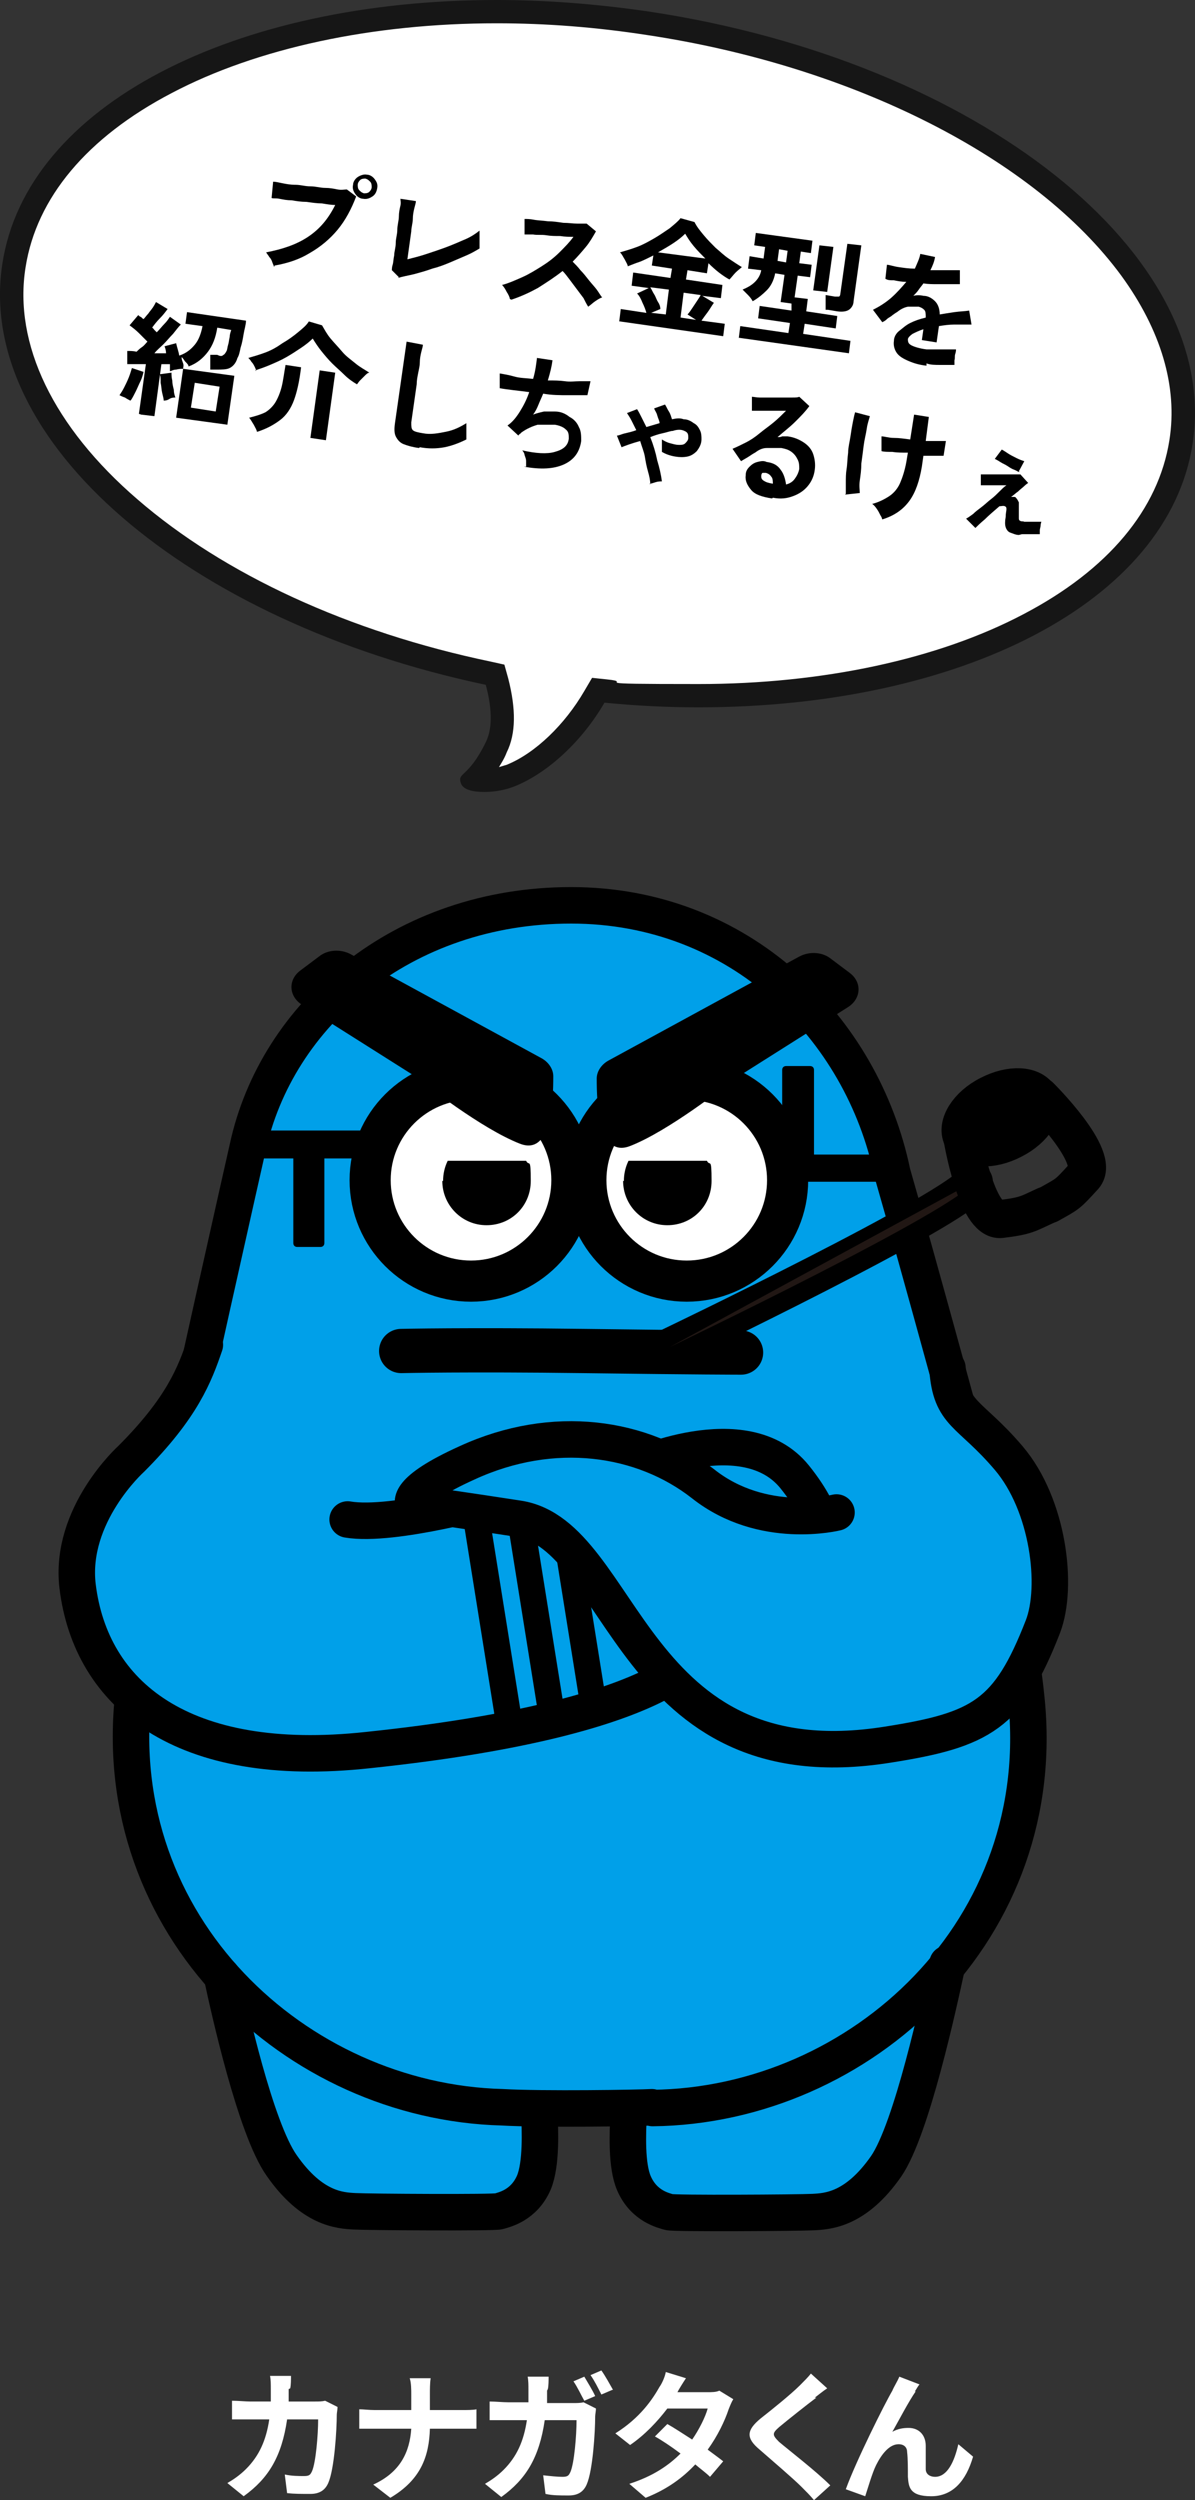 <?xml version="1.0" encoding="UTF-8"?>
<svg id="_レイヤー_2" xmlns="http://www.w3.org/2000/svg" version="1.1" viewBox="0 0 154 322">
  <rect x="0" y="0" width="154" height="322" fill="#333333" stroke="none"/>
  <!-- Generator: Adobe Illustrator 29.6.1, SVG Export Plug-In . SVG Version: 2.1.1 Build 9)  -->
  <defs>
    <style>
      .st0 {
        stroke-width: 4.7px;
      }

      .st0, .st1, .st2 {
        fill: none;
      }

      .st0, .st1, .st2, .st3, .st4, .st5, .st6 {
        stroke: #000;
      }

      .st0, .st1, .st2, .st4, .st5, .st6 {
        stroke-linejoin: round;
      }

      .st0, .st1, .st2, .st5 {
        stroke-linecap: round;
      }

      .st1 {
        stroke-width: 5.7px;
      }

      .st2 {
        stroke-width: 4.9px;
      }

      .st3 {
        stroke-miterlimit: 10;
        stroke-width: 5.3px;
      }

      .st3, .st7 {
        fill: #fff;
      }

      .st8 {
        isolation: isolate;
      }

      .st9 {
        fill: #211714;
      }

      .st10, .st5 {
        fill: #00a0e9;
      }

      .st4 {
        stroke-width: 2.7px;
      }

      .st5 {
        stroke-width: 4.7px;
      }

      .st6 {
        stroke-width: 1.1px;
      }

      .st11 {
        fill: #161616;
      }
    </style>
  </defs>
  <g id="_修正">
    <g>
      <g>
        <path class="st7" d="M37.2,307.7c0,.6,0,1.1,0,1.6h3.4c.5,0,.9,0,1.3-.1l1.6.8c0,.3-.1.8-.1,1,0,1.9-.3,7-1.1,8.8-.4.9-1.1,1.4-2.3,1.4s-2.1,0-3-.1l-.3-2.4c.9.2,1.8.2,2.5.2s.8-.2,1-.6c.5-1.1.8-4.7.8-6.7h-4c-.7,4.8-2.4,7.6-5.6,9.9l-2.1-1.7c.7-.4,1.6-1,2.4-1.8,1.7-1.7,2.6-3.7,3-6.4h-2.4c-.6,0-1.6,0-2.4,0v-2.4c.8,0,1.7.1,2.4.1h2.6c0-.5,0-1,0-1.6s0-1.2-.1-1.7h2.7c0,.4,0,1.2-.1,1.6Z"/>
        <path class="st7" d="M52.6,306.3h2.9c-.1.6-.1,1.5-.1,2.1v2h4c.8,0,1.6,0,2-.1v2.5c-.4,0-1.3,0-2,0h-4c-.1,3.6-1.2,6.6-5.1,8.9l-2.2-1.7c3.5-1.6,4.7-4.2,4.9-7.2h-4.6c-.8,0-1.5,0-2.1,0v-2.5c.5,0,1.3.1,2,.1h4.7v-2c0-.6,0-1.5-.2-2.1h0Z"/>
        <path class="st7" d="M70.5,307.9c0,.6,0,1.1,0,1.6h3.4c.4,0,.9,0,1.3-.1l1.6.8c0,.3-.1.8-.1,1,0,2-.3,7-1.1,8.8-.4.9-1.1,1.4-2.3,1.4s-2.1,0-3-.2l-.3-2.4c.9.1,1.8.2,2.5.2s.8-.2,1-.6c.5-1.1.8-4.7.8-6.7h-4.1c-.7,4.8-2.4,7.6-5.6,9.9l-2.1-1.7c.7-.4,1.6-1,2.4-1.8,1.7-1.7,2.6-3.7,3-6.4h-2.4c-.6,0-1.6,0-2.4,0v-2.4c.8,0,1.7.1,2.4.1h2.6c0-.5,0-1,0-1.6s0-1.2-.1-1.7h2.7c0,.4,0,1.2-.1,1.6h0ZM76.7,308.6l-1.4.6c-.4-.7-.9-1.8-1.4-2.5l1.4-.6c.4.7,1.1,1.8,1.4,2.5h0ZM78.9,307.8l-1.4.6c-.4-.8-.9-1.8-1.4-2.5l1.4-.6c.5.7,1.1,1.8,1.5,2.5h0Z"/>
        <path class="st7" d="M87.4,308.1h3.7c.6,0,1.2,0,1.6-.2l1.8,1.1c-.2.3-.4.8-.6,1.3-.5,1.5-1.4,3.4-2.7,5.2.8.6,1.5,1.1,2,1.5l-1.7,2c-.5-.5-1.2-1-1.9-1.6-1.6,1.7-3.6,3.2-6.4,4.3l-2.1-1.8c3.1-1,5.1-2.4,6.6-3.9-1.2-.9-2.4-1.7-3.3-2.2l1.6-1.6c.9.5,2.1,1.3,3.2,2,.9-1.3,1.7-2.9,2-4h-5.2c-1.3,1.7-2.9,3.4-4.8,4.7l-1.9-1.5c3.2-2,4.8-4.4,5.7-6,.3-.4.7-1.3.8-1.9l2.6.8c-.4.6-.9,1.4-1.1,1.8h0Z"/>
        <path class="st7" d="M105.2,308.8c-1.2.9-3.6,2.8-4.8,3.8-.9.8-.9,1,0,1.9,1.3,1.1,4.8,3.8,6.6,5.6l-2.1,1.9c-.5-.6-1-1.1-1.6-1.7-1.1-1.1-3.8-3.4-5.4-4.8-1.8-1.5-1.7-2.5.1-4,1.4-1.1,3.9-3.1,5.1-4.3.5-.5,1.1-1.1,1.4-1.5l2.1,1.9c-.6.4-1.2.9-1.6,1.2h0Z"/>
        <path class="st7" d="M118,308c-.9,1.3-2.1,3.6-3,5.2.7-.4,1.4-.5,2.1-.5,1.3,0,2.2.9,2.2,2.3,0,.8,0,2.2,0,3,0,.7.6,1,1.2,1,1.6,0,2.5-2,3-4.2l1.9,1.6c-.9,3.1-2.6,5.1-5.4,5.1s-2.9-1.2-3-2.5c0-1,0-2.4-.1-3.2,0-.6-.4-1-1.1-1-1.2,0-2.2,1.3-2.9,2.7-.5,1-1.1,3.1-1.4,4l-2.5-.9c1.3-3.6,5-11,6-12.7.2-.5.6-1.1.9-1.8l2.6,1c-.2.2-.4.6-.6.9h0Z"/>
      </g>
      <g>
        <g id="_レイヤー_2-2">
          <g>
            <path class="st7" d="M62.4,100.5c-.6,0-1,0-1.3-.1.6-.6,1.7-1.7,2.8-4.1,1-2,1-4.9,0-8.5l-.2-.9-.9-.2c-18.4-3.9-34.8-11.4-46.2-21.2C5.5,55.8.2,44.7,1.8,34.2,4.7,14.9,30.3,1.5,64,1.5s13,.5,19.5,1.5c27,4.1,50.9,16.2,62.2,31.6,5.4,7.3,7.6,15,6.5,22.3-2.9,19.2-28.5,32.7-62.2,32.7h0c-3.9,0-7.9-.2-11.9-.6h-.9c0,0-.5.7-.5.7-2.7,4.6-6.8,8.5-10.7,10.1-1,.4-2.3.7-3.5.7h0Z"/>
            <path class="st11" d="M64,0v3c6.4,0,12.8.5,19.3,1.5,26.7,4,50.1,15.9,61.2,31,5.1,7,7.3,14.3,6.2,21.2-1.4,8.9-7.9,16.7-18.8,22.4-11,5.8-25.9,9-41.9,9s-7.8-.2-11.8-.6l-1.9-.2-1,1.7c-2.5,4.3-6.3,8-10,9.5-.3.1-.7.2-1,.3.3-.5.7-1.1,1-1.9,1.2-2.4,1.2-5.6.2-9.5l-.5-1.8-1.8-.4c-18.2-3.8-34.3-11.2-45.5-20.9C6.9,55,1.7,44.3,3.3,34.4c1.4-8.9,7.9-16.7,18.8-22.4C33.1,6.2,48,3,64,3V0M64,0C30.3,0,3.4,13.5.3,34c-3.5,22.8,23.9,46.1,62.3,54.2.7,2.6,1,5.4,0,7.4-2.3,4.7-3.7,3.8-3.2,5.3.3.8,1.5,1.1,3,1.1s2.9-.3,4.1-.8c4.1-1.7,8.5-5.7,11.4-10.7,4.1.4,8.1.6,12.1.6,33.7,0,60.6-13.5,63.7-34,3.7-24.3-27.6-49.2-70-55.6-6.8-1-13.4-1.5-19.7-1.5h0Z"/>
          </g>
        </g>
        <g id="_プレス金型事業" class="st8">
          <g class="st8">
            <path d="M35.3,34.4c0-.2-.1-.3-.2-.6s-.2-.5-.4-.7c-.1-.2-.3-.4-.4-.6,2.1-.4,3.9-1,5.4-2,1.5-1,2.6-2.3,3.5-4.1-.5,0-1.1-.1-1.7-.2-.6,0-1.3-.1-2-.2-.7,0-1.3-.1-1.9-.2-.6,0-1.1-.1-1.6-.2s-.8,0-1-.1l.2-2.1c.3,0,.7.1,1.2.2s1,.2,1.7.2c.6,0,1.2.2,1.9.2s1.3.2,1.9.2,1.1.1,1.6.2.9,0,1.2,0l1.2.9c-.6,1.6-1.4,3.1-2.4,4.3-1,1.2-2.2,2.2-3.6,3-1.3.8-2.8,1.3-4.5,1.6h0ZM46.8,25.6c-.4,0-.8-.3-1-.6-.3-.4-.4-.8-.3-1.2,0-.4.3-.8.6-1s.8-.4,1.2-.3c.4,0,.8.3,1,.6.3.4.4.7.3,1.2s-.3.8-.6,1-.7.4-1.2.3h0ZM46.9,24.9c.2,0,.5,0,.7-.2s.3-.4.3-.6c0-.2,0-.5-.2-.7-.2-.2-.3-.3-.6-.4-.2,0-.5,0-.7.2s-.3.4-.3.6c0,.2,0,.5.2.7.2.2.3.3.6.4h0Z"/>
            <path d="M51.4,35.7l-.9-.9c0-.1,0-.4.1-.7s.1-.8.2-1.2c0-.5.2-1,.2-1.6,0-.6.2-1.1.2-1.7,0-.6.2-1.2.2-1.7,0-.5.1-1,.2-1.4s0-.7,0-.9l2,.3c0,.2-.1.5-.2.9s-.2.9-.2,1.4c0,.5-.2,1.1-.2,1.6l-.5,3.6c.8-.2,1.6-.4,2.5-.7s1.8-.6,2.6-.9,1.7-.7,2.4-1,1.3-.7,1.8-1.1c0,.2,0,.4,0,.7s0,.6,0,.9c0,.3,0,.5,0,.7-.5.3-1,.6-1.7.9-.7.3-1.4.6-2.1.9s-1.5.6-2.3.8c-.8.3-1.6.5-2.3.7-.8.2-1.5.3-2.1.5h0Z"/>
            <path d="M65.7,38.5c0-.2-.2-.6-.4-.9-.2-.4-.4-.7-.6-.9.8-.2,1.7-.6,2.6-1,.9-.4,1.7-.9,2.5-1.4s1.6-1.1,2.3-1.8,1.3-1.3,1.8-2c-.5,0-1.1,0-1.7-.1-.6,0-1.2,0-1.8-.1s-1.2,0-1.7-.1c-.5,0-.9,0-1.1,0v-2c.3,0,.7,0,1.2.1s1.1.1,1.8.2c.7,0,1.3.1,2,.2.7,0,1.2.1,1.8.1.5,0,.9,0,1.2,0l1.2,1c-.4.7-.8,1.4-1.3,2s-1.1,1.3-1.7,1.9c.3.3.7.7,1,1.1.4.4.7.8,1.1,1.3s.7.8,1,1.2.5.8.7,1c-.3.1-.6.3-.9.5s-.6.5-.9.7c-.2-.3-.4-.7-.6-1.1-.3-.4-.6-.8-.9-1.2-.3-.4-.6-.8-.9-1.2s-.6-.8-.9-1.1c-1,.8-2.1,1.5-3.2,2.2-1.1.6-2.2,1.1-3.4,1.5h0Z"/>
            <path d="M79.8,41.4l.2-1.6,3.3.5c-.1-.4-.3-.9-.5-1.3-.2-.5-.4-.9-.7-1.2l1.5-.7-2.2-.3.2-1.7,4.8.7.2-1.2-2.6-.4.2-1.3c-.6.3-1.2.6-1.7.8-.6.2-1.1.4-1.6.6,0-.2-.2-.5-.4-.9-.2-.3-.3-.6-.6-.9.7-.2,1.4-.4,2.2-.7.8-.3,1.5-.7,2.2-1.1.7-.4,1.4-.9,2-1.3.6-.5,1.1-.9,1.4-1.3l1.8.5c.3.6.7,1.1,1.2,1.7s1,1.1,1.5,1.6c.6.5,1.1,1,1.7,1.4.6.4,1.2.8,1.7,1.1-.2.2-.5.4-.8.7-.3.3-.5.6-.8.9-.9-.5-1.8-1.2-2.7-2.1l-.2,1.3-2.5-.4-.2,1.2,4.7.7-.2,1.7-2.4-.3,1.5.9c-.3.4-.5.8-.8,1.2-.3.4-.6.8-.8,1.1l3,.4-.2,1.6-13.3-1.9h0ZM84,40.3l1.8.2.4-3.2-2.4-.3c.2.3.3.6.5.9.2.3.3.7.5,1s.3.6.3.9l-1.2.5h0ZM84.8,32.5l6.1.8c-.5-.5-1-1-1.5-1.6s-.8-1.1-1.1-1.6c-.4.4-.9.8-1.5,1.2-.6.4-1.3.8-2,1.2h0ZM87.7,40.9l2,.3-1.1-.7c.2-.2.4-.5.6-.8.2-.3.4-.6.6-.9.2-.3.4-.6.5-.8l-2.2-.3-.4,3.2h0Z"/>
            <path d="M95.2,43.6l.2-1.6,6.2.9.2-1.3-4.1-.6.2-1.6,4.1.6v-.9c.1,0-1.4-.2-1.4-.2l.5-3.5-1.2-.2c-.2,1-.6,1.7-1.1,2.2-.5.5-1.1,1-1.8,1.4-.1-.2-.3-.5-.6-.8s-.5-.5-.7-.7c.7-.3,1.2-.6,1.6-1s.7-.9.8-1.5l-1.7-.2.2-1.6,1.8.3.2-1.5-1.4-.2.2-1.6,7.3,1-.2,1.6-1.3-.2-.2,1.5,1.6.2-.2,1.6-1.6-.2-.4,2.8,1.7.2-.2,1.6,4,.6-.2,1.6-4-.6-.2,1.3,6.1.9-.2,1.6-14.2-2h0ZM100.2,33.6l1.1.2.2-1.5-1.1-.2-.2,1.5ZM104.8,37.4l.8-5.8,1.8.2-.8,5.8-1.8-.2ZM106.4,39.9c0-.2,0-.4,0-.6,0-.2,0-.5,0-.7,0-.2,0-.4,0-.6l1.2.2c.2,0,.4,0,.5,0s.2-.2.2-.4l.9-6.4,1.8.2-1,7.2c0,.5-.3.9-.6,1.1s-.8.3-1.5.2l-1.2-.2h0Z"/>
            <path d="M119.4,47.1c-.9-.1-1.6-.3-2.3-.6-.7-.3-1.2-.6-1.5-1s-.5-1-.4-1.6c0-.5.3-1,.7-1.3s.8-.7,1.4-1c.6-.3,1.2-.5,2-.7h0c0-.5,0-.8-.2-1-.2-.2-.4-.3-.7-.4-.5,0-1,0-1.4,0-.5.1-.9.3-1.4.7-.2.1-.3.2-.6.4-.2.2-.5.3-.7.5-.2.2-.4.3-.6.4l-1.2-1.6c.8-.4,1.6-.9,2.3-1.5.8-.7,1.4-1.4,2-2.1-.6,0-1.1-.1-1.6-.2-.5,0-.8,0-1.1-.2l.2-1.8c.3,0,.8.2,1.5.3s1.3.2,2.1.2c.3-.7.6-1.3.7-1.9l1.9.4c-.1.6-.3,1.1-.6,1.7.8,0,1.5,0,2.2,0s1.2,0,1.6,0v1.8c-.4,0-.8,0-1.3,0-.5,0-1,0-1.6,0-.6,0-1.2,0-1.8-.1-.2.3-.4.5-.6.8-.2.3-.4.5-.7.8.4-.1.9-.1,1.3,0,.6,0,1.1.3,1.5.7.4.4.6,1,.6,1.7.6-.1,1.2-.2,1.9-.3s1.3-.1,1.9-.2l.3,1.8c-.8,0-1.5,0-2.2,0s-1.4.1-2,.2l-.3,2.1-1.9-.3.2-1.4c-.6.2-1,.4-1.4.6-.3.2-.6.5-.6.7,0,.4.1.6.5.8s1.1.4,1.9.5c.4,0,.8,0,1.2,0,.5,0,.9,0,1.4,0,.5,0,.9,0,1.2,0,0,.1,0,.3-.1.6s0,.5-.1.8c0,.2,0,.4,0,.6-.5,0-1.1,0-1.8,0s-1.3,0-1.8-.2h0Z"/>
            <path d="M16.8,51.6c-.2-.1-.4-.2-.7-.4-.3-.1-.5-.2-.7-.3.2-.3.4-.6.6-1,.2-.4.4-.8.6-1.3s.3-.9.4-1.2l1.5.5c-.1.4-.2.8-.4,1.2s-.4.9-.6,1.3c-.2.4-.4.8-.6,1.1h0ZM17.9,53.3l.9-6.4c-.4,0-.9,0-1.3,0s-.8,0-1.1,0v-1.7c.4,0,.8,0,1.2.1.2-.2.4-.4.7-.6s.5-.5.7-.7c-.3-.3-.7-.7-1.1-1.1-.4-.4-.8-.7-1.2-1l1.1-1.3c.1,0,.2.2.3.2.1,0,.2.2.4.3.2-.2.4-.5.6-.7.2-.3.4-.5.6-.8.2-.3.3-.5.4-.7l1.5.9c-.3.4-.6.8-1,1.2-.4.4-.7.8-1,1.2.1,0,.2.2.3.3s.2.2.3.3c.4-.4.7-.8,1-1.1.3-.3.5-.6.7-.9l1.4,1c-.3.3-.6.7-1,1.2-.4.4-.8.9-1.2,1.3s-.9.8-1.2,1.2c.3,0,.5,0,.8,0,.2,0,.5,0,.7,0,0-.3-.1-.7-.2-.9l1.5-.4c.1.5.3,1,.4,1.6.9-.3,1.5-.8,2-1.4s.8-1.4,1-2.4l-2.2-.3.2-1.5,7.6,1.1c0,.5-.2,1.1-.3,1.7-.1.6-.2,1.2-.4,1.8-.1.5-.2,1-.4,1.3-.2.7-.6,1.1-1,1.3-.4.2-1,.2-1.7.2h-.8c0-.3,0-.5,0-.7s0-.4,0-.7c0-.2,0-.4,0-.5h.9c.4.2.6.2.8,0,.1,0,.3-.3.4-.5s.1-.5.2-.8.1-.6.2-1c0-.3.1-.6.2-.9l-1.8-.3c-.2,1.3-.6,2.3-1.2,3.1-.6.8-1.4,1.5-2.5,1.9,0-.2-.2-.4-.4-.6-.2-.2-.3-.5-.5-.6,0,.3.1.5.2.8s0,.5,0,.7c-.2,0-.5,0-.9.1-.4,0-.6.2-.8.2,0-.1,0-.2,0-.4,0-.2,0-.3,0-.5-.1,0-.3,0-.5,0h-.6l-.9,6.7-1.7-.2h0ZM21.1,51.6c0-.2-.1-.6-.2-1s-.1-.9-.2-1.3c0-.5,0-.8-.1-1.1l1.5-.2c0,.3,0,.6.1,1,0,.4.1.8.2,1.2,0,.4.1.7.2,1-.2,0-.5,0-.8.2s-.6.2-.8.2h0ZM22.7,53.8l.9-6.3,6.6.9-.9,6.3-6.6-.9ZM24.6,52.5l3.2.5.5-3.2-3.2-.5-.5,3.2Z"/>
            <path d="M33,47.8c0-.2-.1-.4-.2-.6-.1-.2-.2-.4-.4-.6-.1-.2-.3-.4-.4-.5.7-.2,1.4-.4,2.2-.7.8-.3,1.5-.7,2.2-1.2.7-.4,1.4-.9,2-1.4.6-.5,1.1-.9,1.4-1.4l1.7.5c.3.5.6,1.1,1.1,1.7s1,1.1,1.5,1.7,1.1,1,1.7,1.5,1.2.8,1.8,1.2c-.2,0-.4.2-.6.4-.2.2-.4.4-.6.6s-.3.4-.4.5c-.5-.3-1.1-.7-1.6-1.2s-1.1-1-1.6-1.5c-.5-.5-1-1.1-1.4-1.6-.4-.5-.8-1.1-1.1-1.6-.4.4-.9.8-1.5,1.2-.6.4-1.2.8-1.9,1.2s-1.4.7-2.1,1c-.7.3-1.3.5-1.9.7h0ZM33.1,55.6c0-.2-.2-.5-.4-.9-.2-.3-.4-.7-.6-.9.8-.2,1.5-.4,2.1-.7.5-.3,1-.8,1.3-1.3s.6-1.2.8-2,.3-1.7.5-2.8l2,.3c-.2,1.7-.5,3.1-.9,4.2-.4,1.1-1,2-1.8,2.6s-1.7,1.1-2.9,1.5h0ZM40,56.4l1.2-8.7,2,.3-1.2,8.7-2-.3Z"/>
            <path d="M54,57.7c-.8-.1-1.5-.3-2-.5s-.8-.6-1-1-.2-1-.1-1.7l1.5-10.5,2.1.4c0,.2-.1.5-.2.9s-.2.9-.2,1.4c0,.4-.1.8-.2,1.3s-.2,1-.2,1.5l-.7,4.9c0,.5,0,.8.2,1,.2.2.7.3,1.3.4,1,.2,2,0,3-.2s1.8-.6,2.6-1.1c0,.2,0,.5,0,.7s0,.5,0,.8c0,.3,0,.5,0,.6-.8.4-1.8.8-2.8,1-1.1.2-2.1.2-3.2,0h0Z"/>
            <path d="M67.8,60.1c0-.2,0-.4,0-.7,0-.3-.1-.5-.2-.8,0-.2-.2-.5-.3-.6,1.7.4,3.2.5,4.2.2,1.1-.3,1.7-.8,1.8-1.7,0-.5,0-.9-.4-1.2-.3-.3-.8-.5-1.4-.6-.7,0-1.4,0-2.2,0-.7.2-1.4.5-2.1,1,0,0,0,0-.2.2,0,0-.1,0-.2.2l-1.4-1.3c.6-.4,1.1-1,1.6-1.8s.9-1.6,1.2-2.5c-1.5-.2-2.7-.3-3.8-.5v-1.9c.6.1,1.2.2,1.9.4s1.5.2,2.4.3c.3-1,.4-1.9.5-2.7l2,.3c-.1.8-.3,1.6-.6,2.6.8,0,1.5,0,2.2.1s1.3,0,1.9,0,1,0,1.4,0l-.4,1.8c-.6,0-1.5,0-2.5,0-1,0-2.1,0-3.2-.2-.2.5-.4.9-.6,1.4s-.4.9-.7,1.3c.5-.2,1-.3,1.4-.4.5,0,.9,0,1.4,0,.8,0,1.4.3,1.9.7.6.3,1,.8,1.2,1.3.3.5.3,1.2.3,1.8-.2,1.4-.9,2.4-2.2,3s-3,.7-5.2.3h0Z"/>
            <path d="M83.8,62.4c0-.5-.1-1-.3-1.7s-.3-1.3-.4-1.9-.4-1.3-.6-2c-1.1.3-1.9.6-2.4.8l-.6-1.5c.3,0,.6-.2,1.1-.3.4-.1.9-.2,1.4-.4-.2-.4-.4-.8-.6-1.2s-.4-.7-.6-1l1.3-.5c.2.3.4.7.6,1.1.2.4.4.8.6,1.2l1.7-.5c0-.3-.2-.6-.3-1s-.3-.6-.4-.9l1.4-.5c.2.3.3.6.5.9s.3.7.4,1c.5-.1,1-.2,1.5,0,.5,0,.9.2,1.3.5.4.2.6.5.8.9s.2.8.2,1.2c0,.6-.3,1.1-.6,1.5-.3.3-.7.6-1.2.7-.5.1-1,.1-1.6,0-.6-.1-1.2-.3-1.7-.6,0-.1,0-.3,0-.5,0-.2,0-.4,0-.6,0-.2,0-.4,0-.5.3.2.7.4,1.1.5.4.1.7.2,1.1.2.3,0,.6,0,.8-.2.2-.2.4-.4.4-.7,0-.4,0-.7-.5-.9-.4-.2-.9-.2-1.5,0-.3,0-.8.2-1.3.3-.5.1-1.1.3-1.6.5.4,1,.7,2,.9,3,.3,1,.5,1.9.6,2.7-.2,0-.5,0-.8.1s-.6.2-.8.2h0Z"/>
            <path d="M99.5,64.2c-1.3-.2-2.2-.5-2.7-1.1-.5-.6-.8-1.2-.7-1.9,0-.5.2-.8.5-1.1s.6-.5,1-.6c.4-.1.8-.2,1.2,0,.8.1,1.4.4,1.8,1,.4.5.6,1.2.7,1.9.4-.1.8-.3,1.1-.7s.5-.8.6-1.3c0-.4,0-.8-.2-1.2s-.4-.7-.8-1-.8-.4-1.3-.5c-.7,0-1.3,0-1.9,0-.6,0-1.1.3-1.5.6-.2.1-.5.3-.8.5s-.7.4-1,.6l-1.1-1.6c.5-.2,1.1-.5,1.7-.8.6-.3,1.2-.7,1.8-1.2s1.2-.9,1.8-1.4c.6-.5,1.1-1,1.6-1.5-.5,0-1,0-1.5,0-.6,0-1.1,0-1.6,0s-.9,0-1.3,0v-1.8c.2,0,.6.1,1,.1s.9,0,1.4,0,1,0,1.5,0c.5,0,.9,0,1.3,0,.4,0,.7,0,.9-.1l1.3,1.2c-.5.7-1.1,1.3-1.8,2s-1.5,1.3-2.3,2c.2,0,.4,0,.6-.1.2,0,.4,0,.7,0,.8.1,1.5.4,2.1.8.6.4,1,.9,1.2,1.5s.3,1.3.2,2c-.1.8-.4,1.5-.9,2.1s-1.1,1-1.9,1.3c-.8.3-1.6.4-2.6.2h0ZM99.6,62.4c0-.4,0-.8-.2-1-.2-.3-.4-.4-.7-.5-.2,0-.3,0-.4,0-.1,0-.2.2-.2.4,0,.2,0,.4.3.6s.6.3,1.2.4c0,0,0,0,0,0,0,0,0,0,.1,0Z"/>
            <path d="M109,63.6c0-.4,0-.8,0-1.4s0-1.2.1-1.8.1-1.4.2-2.1c0-.7.2-1.4.3-2.1s.2-1.3.3-1.8.2-1,.3-1.3l1.9.5c-.1.4-.3.9-.4,1.6-.1.7-.3,1.4-.4,2.2-.1.8-.2,1.6-.3,2.3,0,.8-.1,1.5-.2,2.2s0,1.2,0,1.6c0,0-1.9.2-1.9.2ZM113.6,66.6c-.2-.3-.3-.6-.5-.9s-.4-.6-.7-.8c.8-.2,1.6-.6,2.2-1,.6-.4,1.1-1,1.4-1.7s.6-1.6.8-2.7l.2-1.2c-.7,0-1.4,0-2-.1-.6,0-1.1,0-1.4-.1v-1.9c.4,0,.9.2,1.6.2.7,0,1.3.1,2.1.2l.5-3.2,1.9.3-.4,3.1c.5,0,1,0,1.5,0,.4,0,.8,0,1.1,0l-.3,1.9h-1.1c-.4,0-.9,0-1.5,0l-.2,1.4c-.3,1.8-.8,3.3-1.6,4.4s-1.9,1.9-3.5,2.4h0Z"/>
            <path d="M131.3,68.9c-.4,0-.8-.2-1.1-.3s-.5-.4-.6-.7c-.1-.3-.1-.8,0-1.3,0-.5.1-.8.1-1,0-.2,0-.3-.2-.4-.2-.1-.4,0-.7,0-.7.6-1.4,1.2-1.9,1.7-.6.5-1,.9-1.2,1.1l-1.2-1.2c.2-.1.5-.3.9-.6.3-.3.7-.6,1.1-.9.4-.3.8-.7,1.2-1s.8-.7,1.1-1,.6-.6.9-.8c-.3,0-.7,0-1.1,0-.4,0-.9,0-1.3,0-.4,0-.7,0-.9,0v-1.4c.2,0,.6,0,1,0s.9,0,1.5,0c.5,0,1,0,1.5,0,.5,0,.9,0,1.1,0l1,1.1c0,0-.3.2-.5.4-.2.2-.5.4-.8.7-.3.2-.6.5-.9.7.1,0,.2,0,.4,0s.2.1.3.2c.1.1.2.3.3.5,0,.2,0,.6,0,1.1,0,.4,0,.7,0,.9,0,.2,0,.3.2.4s.3,0,.5.1c.3,0,.7,0,1.1,0s.8,0,1.1,0c0,0-.1.3-.1.5,0,.2-.1.4-.1.6s0,.4,0,.5c-.4,0-.8,0-1.2,0s-.8,0-1.1,0h0ZM131.4,60.8c-.2,0-.4-.2-.7-.3-.3-.1-.6-.3-.9-.5-.3-.2-.6-.3-.9-.5-.3-.2-.5-.3-.7-.4l.9-1.2c.2.1.5.3.8.5s.7.4,1.1.6.7.3,1,.4l-.7,1.3h0Z"/>
          </g>
        </g>
      </g>
    </g>
  </g>
  <g>
    <path class="st10" d="M84.1,271.5c26.8-.3,51.6-23,48.1-53.3-.2-2-.5-4-.9-5.9,0,0,0-.1,0-.2,0-.6-.3-1.7-.7-3.2-.3-1.3-.6-2.5-.9-3.7,0,0,0-.2,0-.3-.1-.4-.2-.9-.3-1.3-3.8-14.5-11.4-42.1-14.4-52.5-3.9-18.8-19.7-34.5-41.4-34.5s-38,14-41.7,31.3h0s-8.1,35.8-12,54.4c-1.6,4.7-2.5,9.7-2.6,14.8,0,.3,0,.7-.1,1-3.4,30,21,52.6,47.5,53.3,5.2.3,17.7.1,19.3,0Z"/>
    <path class="st10" d="M28.4,253.5s4,19.9,7.9,25.5c3.9,5.6,7.5,5.8,9.4,5.9s18,.2,18.6,0,3.2-.7,4.5-3.7c1.3-3,.6-11,.6-11"/>
    <path class="st10" d="M122.6,250.6s0,.4-.2,1c-.9,4.4-4.9,22.4-8.2,27.3-3.9,5.6-7.5,5.8-9.4,5.9s-18,.2-18.6,0-3.2-.7-4.5-3.7c-1-2.3-.8-7.5-.7-9.8s0-1.1,0-1.1"/>
    <path class="st0" d="M28.6,254.5c.9,4.2,4.3,19.6,7.7,24.4,3.9,5.6,7.5,5.8,9.4,5.9s18,.2,18.6,0,3.2-.7,4.5-3.7c1-2.4.8-6.8.7-9.1"/>
    <path class="st0" d="M122.1,252.9c-1.1,5.1-4.6,21.3-7.9,26.1-3.9,5.6-7.5,5.8-9.4,5.9s-18,.2-18.6,0-3.2-.7-4.5-3.7c-1-2.3-.8-6.5-.7-8.8"/>
    <path class="st0" d="M84.1,271.5c26.8-.3,51.6-23,48.1-53.3-.2-2-.5-4-.9-5.9,0,0,0-.1,0-.2,0-.6-.3-1.7-.7-3.2-.3-1.3-.6-2.5-.9-3.7,0,0,0-.2,0-.3-.1-.4-.2-.9-.3-1.3-3.8-14.5-11.4-42.1-14.4-52.5-3.9-18.8-19.7-34.5-41.4-34.5s-38,14-41.7,31.3h0s-8.1,35.8-12,54.4c-1.6,4.7-2.5,9.7-2.6,14.8,0,.3,0,.7-.1,1-3.4,30,21,52.6,47.5,53.3,5.2.3,17.7.1,19.3,0Z"/>
    <path d="M41.4,160.6h-3.1c-.3,0-.5-.2-.5-.5v-10.9h-5.7c-.3,0-.5-.2-.5-.5v-2.6c0-.3.2-.5.5-.5h15.4c.3,0,.5.2.5.5v2.6c0,.3-.2.5-.5.5h-5.7v10.9c0,.3-.2.5-.5.5"/>
    <path d="M114.9,152.2h-13.6c-.3,0-.5-.2-.5-.5v-13.9c0-.3.2-.5.5-.5h3.1c.3,0,.5.2.5.5v10.9h10c.3,0,.5.2.5.5v2.6c0,.3-.2.5-.5.5"/>
    <circle class="st3" cx="60.7" cy="152" r="13"/>
    <circle class="st3" cx="88.5" cy="152" r="13"/>
    <rect class="st4" x="47.9" y="207.5" width="54.4" height="3.8"/>
    <path d="M57,152.1c0,3.1,2.5,5.7,5.7,5.7s5.7-2.5,5.7-5.7-.2-1.8-.6-2.6h-10.1c-.4.8-.6,1.7-.6,2.6Z"/>
    <path d="M80.3,152.1c0,3.1,2.5,5.7,5.7,5.7s5.7-2.5,5.7-5.7-.2-1.8-.6-2.6h-10.1c-.4.8-.6,1.7-.6,2.6Z"/>
    <path d="M69.8,136.3c.9.5,1.5,1.4,1.5,2.3,0,3.2-.2,10.3-4.3,8.7-4.9-1.9-12.3-7.7-13.4-8.6,0,0-.2-.2-.3-.2l-14.4-9.1c-1.7-1.1-1.8-3.2-.2-4.4l2.4-1.8c1.1-.9,2.8-1,4.1-.3l24.6,13.4Z"/>
    <path d="M78.4,136.6c-.9.5-1.5,1.4-1.5,2.3,0,3.2.2,10.3,4.3,8.7,4.9-1.9,12.3-7.7,13.4-8.6,0,0,.2-.2.3-.2l14.4-9.1c1.7-1.1,1.8-3.2.2-4.4l-2.4-1.8c-1.1-.9-2.8-1-4.1-.3l-24.6,13.4Z"/>
    <path class="st1" d="M51.7,174s8.5-.2,23.5,0,20.3.2,20.3.2"/>
    <g>
      <path class="st2" d="M86.3,173.5s37.4-17.9,39.2-21.3"/>
      <g>
        <path class="st9" d="M86.3,173.5s37.4-17.9,39.2-21.3"/>
        <path d="M134,141.3c.8,1.6-.7,4.1-3.5,5.5-2.7,1.4-5.6,1.3-6.5-.3-.8-1.6.7-4.1,3.5-5.5,2.7-1.4,5.6-1.3,6.5.4"/>
        <path class="st2" d="M134,141.3c.8,1.6-.7,4.1-3.5,5.5-2.7,1.4-5.6,1.3-6.5-.3-.8-1.6.7-4.1,3.5-5.5,2.7-1.4,5.6-1.3,6.5.4Z"/>
        <path class="st2" d="M124,146.4s1.8,11,5,10.6c3.3-.4,3.5-.7,5.7-1.7"/>
        <path class="st2" d="M134,141.2s7.9,7.8,5.7,10.3c-2.2,2.4-2,2.2-4.5,3.6"/>
      </g>
    </g>
    <g>
      <path class="st5" d="M90.6,211.9s-2.2,9.2-43.2,13.5c-24,2.6-35.7-7.2-37.4-21.1-1.1-9.2,6.9-16.4,6.9-16.4,6.6-6.6,8.2-10.9,9.5-14.7"/>
      <path class="st5" d="M81.5,189.1s14.5-6.8,20.9,1.1c4.6,5.7,3.8,8.8,3.8,8.8"/>
      <path class="st5" d="M64.3,192.8s-13.6,3.9-19.5,2.9"/>
      <path class="st5" d="M107.8,194.8s-9.5,2.4-17.2-3.7c-7.8-6.1-19.3-7.8-30.4-2.7-8.2,3.7-6.9,5.3-6.9,5.3,0,0-.8-.3,13.5,1.9,13.7,2.1,14.3,34.4,47.6,29.1,12.1-1.9,15.6-3.9,20-15.2,2-5.2.7-15.7-4.4-21.7s-7.5-5.5-7.9-11.6"/>
    </g>
    <rect class="st6" x="50.4" y="207.5" width="26.2" height="2.3" transform="translate(-132.5 304.3) rotate(-99.1)"/>
    <rect class="st6" x="57" y="207.8" width="24.2" height="2.3" transform="translate(-126.2 310.2) rotate(-99.1)"/>
    <rect class="st6" x="65.1" y="208.9" width="19.8" height="2.3" transform="translate(-120.6 317.3) rotate(-99.1)"/>
  </g>
</svg>